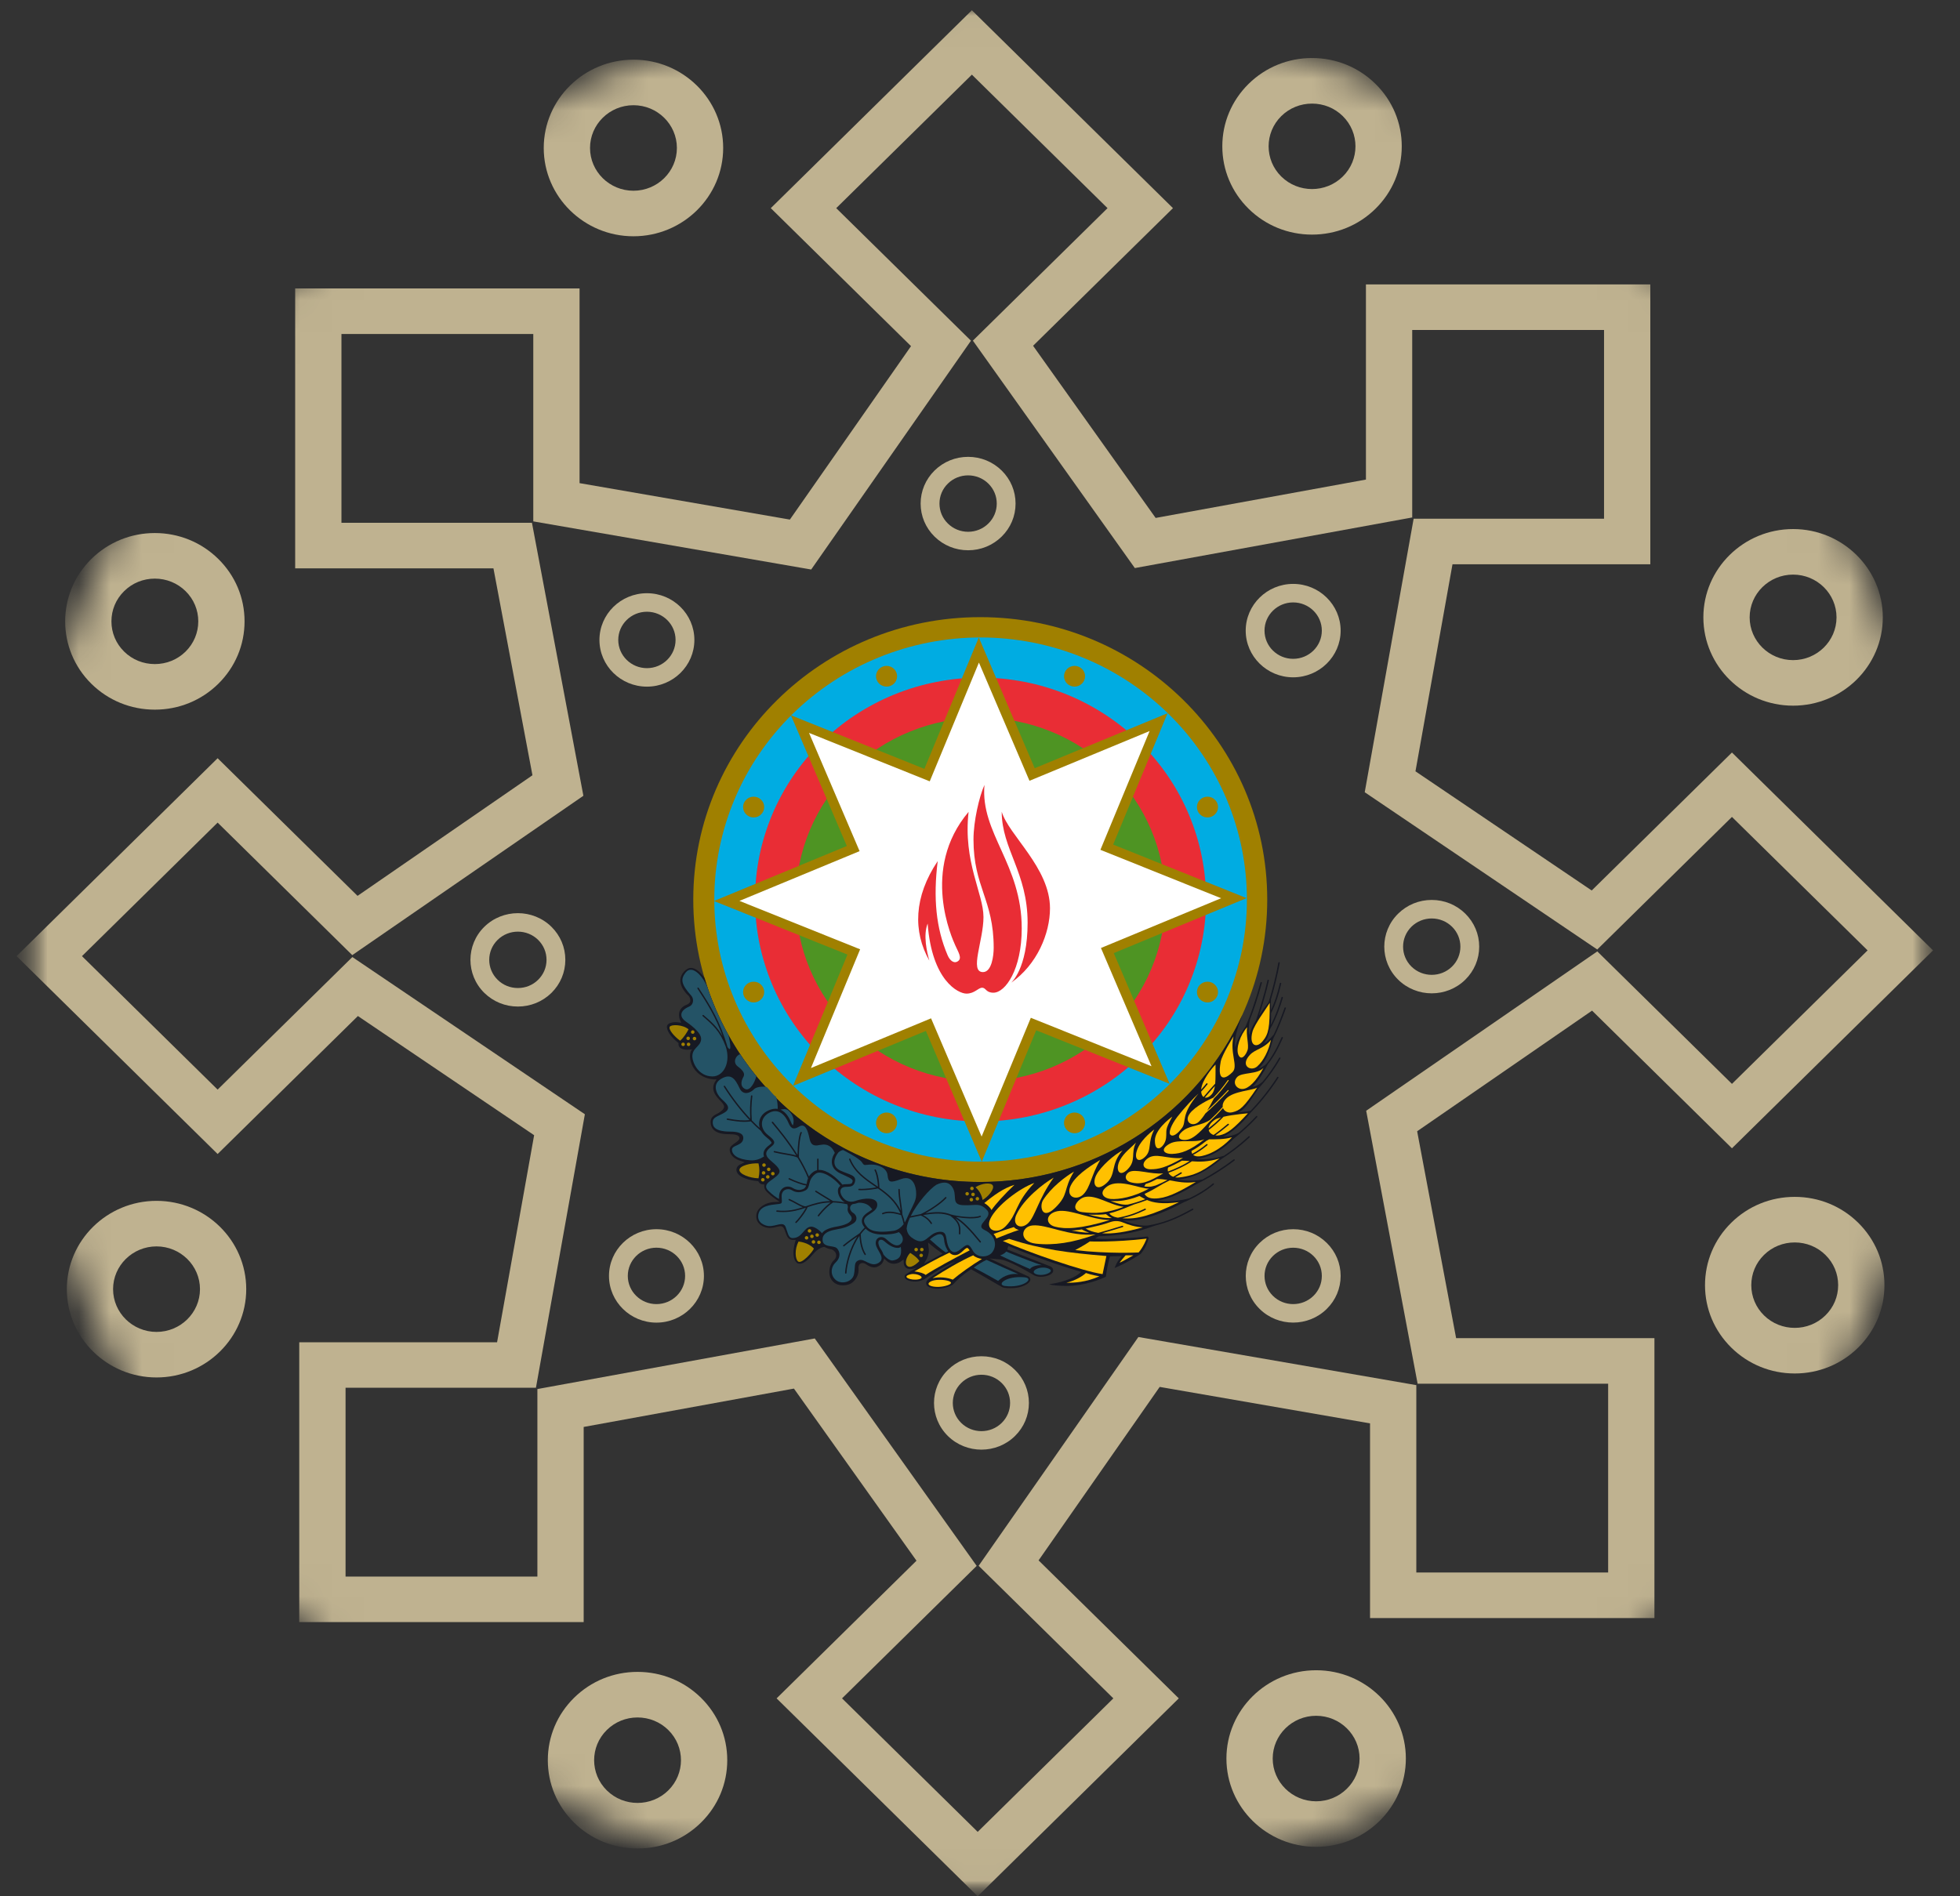 <svg width="62" height="60" viewBox="0 0 62 60" fill="none" xmlns="http://www.w3.org/2000/svg">
<rect x="0" y="0" width="62" height="60" fill="#333333" stroke="none"/>
<mask id="mask0_5409_2272" style="mask-type:luminance" maskUnits="userSpaceOnUse" x="0" y="0" width="62" height="60">
<path d="M61.476 30C61.476 13.431 47.831 0 31 0C14.168 0 0.524 13.431 0.524 30C0.524 46.569 14.168 60 31 60C47.831 60 61.476 46.569 61.476 30Z" fill="white"/>
</mask>
<g mask="url(#mask0_5409_2272)">
<mask id="mask1_5409_2272" style="mask-type:luminance" maskUnits="userSpaceOnUse" x="0" y="0" width="62" height="60">
<path d="M61.476 0H0.524V60H61.476V0Z" fill="white"/>
</mask>
<g mask="url(#mask1_5409_2272)">
<mask id="mask2_5409_2272" style="mask-type:luminance" maskUnits="userSpaceOnUse" x="0" y="0" width="62" height="60">
<path d="M61.476 0H0.524V60H61.476V0Z" fill="white"/>
</mask>
<g mask="url(#mask2_5409_2272)">
<path d="M16.382 29.478C16.15 29.478 15.918 29.565 15.741 29.739C15.387 30.087 15.387 30.653 15.741 31.001C15.912 31.17 16.14 31.262 16.382 31.262C16.624 31.262 16.852 31.17 17.023 31.001C17.194 30.833 17.288 30.609 17.288 30.37C17.288 30.132 17.194 29.908 17.023 29.739C16.846 29.565 16.614 29.478 16.382 29.478ZM16.382 31.848C15.981 31.848 15.604 31.694 15.32 31.416C14.735 30.839 14.735 29.901 15.32 29.325C15.906 28.75 16.858 28.749 17.444 29.325C17.727 29.605 17.883 29.975 17.883 30.37C17.883 30.765 17.727 31.136 17.444 31.416C17.16 31.694 16.783 31.848 16.382 31.848Z" fill="#BFB290"/>
<path d="M20.038 3.329C20.796 3.329 21.412 3.936 21.412 4.682C21.412 5.428 20.796 6.035 20.038 6.035C19.28 6.035 18.664 5.428 18.664 4.682C18.664 3.936 19.28 3.329 20.038 3.329ZM20.038 7.476C21.603 7.476 22.876 6.222 22.876 4.682C22.876 3.141 21.603 1.888 20.038 1.888C18.474 1.888 17.2 3.141 17.2 4.682C17.2 6.222 18.474 7.476 20.038 7.476Z" fill="#BFB290"/>
<path d="M40.531 3.673C40.791 3.418 41.136 3.278 41.503 3.278C41.871 3.278 42.216 3.418 42.475 3.673C43.011 4.201 43.011 5.059 42.475 5.586C41.939 6.114 41.067 6.114 40.531 5.586C39.996 5.059 39.996 4.201 40.531 3.673ZM41.503 7.423C42.261 7.423 42.974 7.133 43.51 6.605C44.046 6.078 44.341 5.376 44.341 4.629C44.341 3.883 44.046 3.182 43.51 2.654C42.974 2.127 42.262 1.836 41.503 1.836C40.745 1.836 40.032 2.127 39.496 2.654C38.961 3.182 38.665 3.883 38.665 4.629C38.665 5.376 38.961 6.078 39.496 6.605C40.032 7.133 40.746 7.423 41.503 7.423Z" fill="#BFB290"/>
<path d="M56.772 39.312C57.139 39.312 57.484 39.452 57.743 39.707C58.003 39.962 58.146 40.302 58.146 40.664C58.146 41.026 58.003 41.365 57.743 41.62C57.209 42.147 56.336 42.147 55.8 41.62C55.541 41.365 55.398 41.026 55.398 40.664C55.398 40.302 55.541 39.962 55.8 39.707C56.059 39.452 56.405 39.312 56.772 39.312ZM58.779 38.688C58.243 38.16 57.53 37.87 56.772 37.87C56.014 37.87 55.301 38.16 54.765 38.688C54.229 39.216 53.934 39.917 53.934 40.664C53.934 41.41 54.229 42.111 54.765 42.639C55.301 43.167 56.014 43.458 56.772 43.458C57.53 43.458 58.243 43.167 58.779 42.639C59.315 42.111 59.61 41.41 59.61 40.664C59.61 39.917 59.315 39.216 58.779 38.688Z" fill="#BFB290"/>
<path d="M41.633 56.995C40.875 56.995 40.259 56.388 40.259 55.642C40.259 54.896 40.875 54.289 41.633 54.289C42.391 54.289 43.007 54.896 43.007 55.642C43.007 56.388 42.391 56.995 41.633 56.995ZM41.633 52.848C40.068 52.848 38.795 54.102 38.795 55.642C38.795 57.182 40.068 58.436 41.633 58.436C43.198 58.436 44.471 57.182 44.471 55.642C44.471 54.102 43.198 52.848 41.633 52.848Z" fill="#BFB290"/>
<path d="M20.167 54.342C20.534 54.342 20.88 54.483 21.139 54.738C21.675 55.265 21.675 56.123 21.139 56.651C20.603 57.178 19.732 57.178 19.196 56.651C18.66 56.123 18.66 55.265 19.196 54.738C19.455 54.483 19.8 54.342 20.167 54.342ZM20.167 52.9C19.409 52.9 18.696 53.191 18.16 53.719C17.624 54.247 17.329 54.948 17.329 55.694C17.329 56.441 17.624 57.142 18.16 57.669C18.696 58.198 19.409 58.488 20.167 58.488C20.925 58.488 21.638 58.198 22.174 57.669C22.71 57.142 23.005 56.441 23.005 55.694C23.005 54.948 22.71 54.247 22.174 53.719C21.638 53.191 20.925 52.9 20.167 52.9Z" fill="#BFB290"/>
<path d="M4.951 39.437C5.709 39.437 6.326 40.044 6.326 40.79C6.326 41.536 5.709 42.143 4.951 42.143C4.194 42.143 3.577 41.536 3.577 40.79C3.577 40.044 4.194 39.437 4.951 39.437ZM4.951 37.996C3.387 37.996 2.114 39.249 2.114 40.79C2.114 42.33 3.387 43.584 4.951 43.584C6.516 43.584 7.789 42.33 7.789 40.79C7.789 39.249 6.516 37.996 4.951 37.996Z" fill="#BFB290"/>
<path d="M4.898 21.012C4.53 21.012 4.186 20.872 3.927 20.617C3.667 20.362 3.525 20.022 3.525 19.66C3.525 19.298 3.667 18.959 3.927 18.704C4.186 18.448 4.53 18.308 4.898 18.308C5.265 18.308 5.611 18.449 5.87 18.704C6.129 18.959 6.272 19.299 6.272 19.66C6.272 20.021 6.129 20.361 5.87 20.617C5.611 20.872 5.265 21.012 4.898 21.012ZM4.898 22.454C5.656 22.454 6.369 22.164 6.905 21.636C7.441 21.108 7.736 20.407 7.736 19.66C7.736 18.913 7.441 18.212 6.905 17.685C6.369 17.157 5.656 16.866 4.898 16.866C4.14 16.866 3.427 17.157 2.891 17.685C1.785 18.774 1.785 20.546 2.891 21.636C3.427 22.164 4.14 22.454 4.898 22.454Z" fill="#BFB290"/>
<path d="M30.624 15.041C30.382 15.041 30.154 15.134 29.983 15.302C29.811 15.471 29.718 15.695 29.718 15.933C29.718 16.172 29.811 16.396 29.983 16.564C30.154 16.733 30.382 16.826 30.624 16.826C30.866 16.826 31.094 16.733 31.265 16.564C31.436 16.396 31.53 16.172 31.53 15.933C31.53 15.695 31.436 15.471 31.265 15.302C31.094 15.134 30.866 15.041 30.624 15.041ZM30.624 17.411C30.223 17.411 29.846 17.257 29.562 16.978C29.279 16.699 29.122 16.329 29.122 15.933C29.122 15.539 29.279 15.167 29.562 14.888C29.846 14.609 30.223 14.455 30.624 14.455C31.025 14.455 31.402 14.609 31.686 14.888C31.969 15.167 32.125 15.539 32.125 15.933C32.125 16.329 31.969 16.699 31.686 16.978C31.402 17.257 31.025 17.411 30.624 17.411Z" fill="#BFB290"/>
<path d="M40.906 20.846C40.406 20.846 40 20.446 40 19.954C40 19.461 40.406 19.061 40.906 19.061C41.407 19.061 41.813 19.461 41.813 19.954C41.813 20.446 41.407 20.846 40.906 20.846ZM40.906 18.475C40.079 18.475 39.405 19.139 39.405 19.954C39.405 20.768 40.079 21.431 40.906 21.431C41.734 21.431 42.408 20.768 42.408 19.954C42.408 19.139 41.734 18.475 40.906 18.475Z" fill="#BFB290"/>
<path d="M44.648 30.584C45.002 30.932 45.577 30.932 45.931 30.584C46.102 30.416 46.196 30.192 46.196 29.953C46.196 29.715 46.102 29.491 45.931 29.322C45.759 29.154 45.531 29.061 45.289 29.061C45.047 29.061 44.819 29.154 44.648 29.322C44.295 29.67 44.295 30.236 44.648 30.584ZM45.289 31.43C44.905 31.43 44.52 31.286 44.228 30.998C43.642 30.422 43.642 29.484 44.228 28.908C44.511 28.629 44.888 28.475 45.289 28.475C45.691 28.475 46.067 28.629 46.351 28.908C46.634 29.188 46.791 29.558 46.791 29.953C46.791 30.348 46.634 30.719 46.351 30.998C46.059 31.286 45.674 31.43 45.289 31.43Z" fill="#BFB290"/>
<path d="M40.266 41.002C40.619 41.35 41.195 41.35 41.548 41.002C41.719 40.834 41.813 40.61 41.813 40.371C41.813 40.133 41.719 39.909 41.548 39.74C41.377 39.572 41.149 39.479 40.907 39.479C40.665 39.479 40.437 39.572 40.266 39.74C39.912 40.088 39.912 40.654 40.266 41.002ZM40.907 41.848C40.523 41.848 40.138 41.704 39.846 41.416C39.26 40.84 39.26 39.902 39.846 39.326C40.129 39.047 40.506 38.893 40.907 38.893C41.309 38.893 41.685 39.047 41.968 39.326C42.252 39.605 42.408 39.976 42.408 40.371C42.408 40.766 42.252 41.137 41.968 41.416C41.676 41.704 41.291 41.848 40.907 41.848Z" fill="#BFB290"/>
<path d="M31.046 43.498C30.804 43.498 30.576 43.591 30.405 43.76C30.051 44.108 30.051 44.674 30.405 45.022C30.759 45.37 31.333 45.37 31.687 45.022C31.858 44.853 31.952 44.629 31.952 44.391C31.952 44.152 31.858 43.928 31.687 43.76C31.516 43.591 31.288 43.498 31.046 43.498ZM31.046 45.868C30.661 45.868 30.277 45.724 29.984 45.436C29.399 44.859 29.399 43.922 29.984 43.346C30.268 43.066 30.645 42.913 31.046 42.913C31.447 42.913 31.824 43.066 32.107 43.346C32.391 43.625 32.547 43.996 32.547 44.391C32.547 44.785 32.391 45.157 32.107 45.436C31.815 45.724 31.43 45.868 31.046 45.868Z" fill="#BFB290"/>
<path d="M20.765 39.478C20.265 39.478 19.859 39.879 19.859 40.371C19.859 40.863 20.265 41.263 20.765 41.263C21.265 41.263 21.672 40.863 21.672 40.371C21.672 39.879 21.265 39.478 20.765 39.478ZM20.765 41.849C19.938 41.849 19.264 41.185 19.264 40.371C19.264 39.556 19.938 38.893 20.765 38.893C21.593 38.893 22.267 39.556 22.267 40.371C22.267 41.185 21.593 41.849 20.765 41.849Z" fill="#BFB290"/>
<path d="M20.464 19.356C19.964 19.356 19.557 19.756 19.557 20.248C19.557 20.74 19.964 21.141 20.464 21.141C20.964 21.141 21.37 20.74 21.37 20.248C21.37 19.756 20.964 19.356 20.464 19.356ZM20.464 21.726C19.636 21.726 18.962 21.063 18.962 20.248C18.962 19.433 19.636 18.77 20.464 18.77C21.292 18.77 21.965 19.433 21.965 20.248C21.965 21.063 21.292 21.726 20.464 21.726Z" fill="#BFB290"/>
<path d="M56.72 20.887C55.962 20.887 55.346 20.28 55.346 19.534C55.346 18.788 55.962 18.181 56.72 18.181C57.478 18.181 58.094 18.788 58.094 19.534C58.094 20.28 57.478 20.887 56.72 20.887ZM56.72 16.74C55.155 16.74 53.882 17.994 53.882 19.534C53.882 21.075 55.155 22.328 56.72 22.328C58.285 22.328 59.558 21.075 59.558 19.534C59.558 17.994 58.285 16.74 56.72 16.74Z" fill="#BFB290"/>
<path d="M50.87 49.756H44.802V43.827L36.01 42.304L30.957 49.543L35.218 53.738L30.927 57.962L26.636 53.738L30.895 49.546L25.773 42.35L16.999 43.951V49.884H10.931V43.91H16.953L18.501 35.256L11.146 30.282L6.884 34.476L2.593 30.253L6.884 26.028L11.143 30.221L18.454 25.179L16.827 16.541H10.801V10.568H16.869V16.497L25.66 18.02L30.714 10.78L26.452 6.586L30.743 2.362L35.034 6.586L30.775 10.778L35.898 17.974L44.672 16.373V10.44H50.74V16.413H44.717L43.17 25.067L50.525 30.043L54.786 25.848L59.077 30.071L54.786 34.295L50.527 30.103L43.216 35.145L44.843 43.782H50.87V49.756ZM54.786 36.333L61.147 30.071L54.786 23.81L50.35 28.176L44.775 24.405L45.946 17.855H52.204V8.999H43.208V15.174L36.556 16.388L32.679 10.941L37.104 6.586L30.743 0.324L24.382 6.586L28.818 10.952L24.986 16.44L18.333 15.287V9.127H9.337V17.983H15.609L16.843 24.53L11.31 28.346L6.884 23.991L0.524 30.253L6.884 36.514L11.321 32.148L16.896 35.919L15.724 42.47H9.466V51.325H18.463V45.15L25.114 43.936L28.991 49.382L24.566 53.738L30.927 60L37.288 53.738L32.853 49.372L36.684 43.883L43.338 45.037V51.197H52.334V42.341H46.061L44.828 35.794L50.361 31.977L54.786 36.333Z" fill="#BFB290"/>
<path d="M31.008 19.527C25.995 19.527 21.93 23.527 21.93 28.463C21.93 33.398 25.995 37.399 31.008 37.399C36.022 37.399 40.086 33.398 40.086 28.463C40.086 23.527 36.022 19.527 31.008 19.527Z" fill="#A08000"/>
<path d="M40.676 31.904C40.681 31.893 40.675 31.88 40.663 31.877C40.651 31.872 40.638 31.878 40.633 31.89C40.529 32.179 40.414 32.482 40.292 32.734C40.219 32.821 40.081 32.977 39.977 33.013C40.083 32.892 40.141 32.734 40.172 32.568C40.377 32.219 40.513 31.805 40.581 31.568C40.584 31.556 40.577 31.544 40.565 31.541C40.553 31.538 40.541 31.544 40.538 31.556C40.477 31.767 40.362 32.122 40.192 32.442C40.207 32.311 40.209 32.179 40.207 32.058C40.341 31.796 40.447 31.489 40.528 31.123C40.53 31.111 40.523 31.099 40.511 31.097C40.499 31.095 40.487 31.102 40.484 31.114C40.411 31.44 40.319 31.72 40.205 31.961C40.203 31.875 40.2 31.797 40.201 31.733C40.201 31.694 40.202 31.657 40.203 31.621C40.307 31.279 40.414 30.847 40.482 30.469C40.484 30.457 40.476 30.445 40.464 30.444C40.452 30.442 40.44 30.449 40.438 30.462C40.363 30.878 40.241 31.36 40.127 31.715C40.087 31.773 40.05 31.818 40.022 31.853C40.004 31.874 39.989 31.892 39.978 31.908C39.936 31.97 39.883 32.046 39.827 32.13C39.946 31.762 40.068 31.349 40.138 31.025C40.14 31.013 40.133 31.002 40.12 30.999C40.108 30.997 40.096 31.004 40.094 31.016C40.014 31.388 39.864 31.879 39.73 32.284C39.638 32.435 39.552 32.599 39.514 32.748C39.514 32.748 39.471 32.561 39.538 32.267C39.656 31.966 39.787 31.576 39.917 31.1C39.92 31.088 39.913 31.076 39.902 31.073C39.89 31.069 39.877 31.076 39.874 31.088C39.71 31.687 39.542 32.153 39.404 32.472C39.401 32.476 39.399 32.48 39.397 32.483C39.337 32.572 39.14 32.845 39.075 33.138C39.007 32.853 39.23 32.306 39.299 32.11C37.918 35.147 34.866 37.286 31.294 37.394C31.2 37.397 31.105 37.399 31.009 37.399C26.87 37.399 23.378 34.672 22.286 30.943C22.172 30.778 22.013 30.625 21.853 30.625C21.797 30.625 21.721 30.651 21.638 30.741C21.33 31.077 21.723 31.456 21.77 31.496C21.826 31.545 21.844 31.628 21.835 31.678C21.826 31.729 21.783 31.769 21.707 31.797C21.5 31.874 21.482 32.057 21.482 32.057C21.473 32.134 21.483 32.209 21.508 32.266L21.549 32.362L21.445 32.348C21.417 32.343 21.39 32.342 21.363 32.342C21.247 32.342 21.16 32.378 21.129 32.412C21.104 32.438 21.092 32.469 21.096 32.508C21.128 32.76 21.466 33.004 21.466 33.004C21.452 33.066 21.472 33.159 21.6 33.196C21.645 33.209 21.694 33.216 21.742 33.216C21.763 33.216 21.783 33.214 21.801 33.212C21.801 33.212 21.858 33.208 21.895 33.202C21.726 33.356 21.838 34.078 22.564 34.152C22.564 34.152 22.606 34.156 22.668 34.152C22.329 34.602 22.908 34.835 22.905 35.017C22.904 35.092 22.811 35.169 22.729 35.215C22.616 35.279 22.479 35.328 22.479 35.496C22.479 35.694 22.595 35.887 23.057 35.887C23.216 35.887 23.391 35.902 23.391 36.015C23.391 36.064 23.327 36.114 23.262 36.159C23.179 36.216 23.082 36.276 23.082 36.376C23.082 36.4 23.078 36.618 23.419 36.728L23.559 36.774L23.427 36.837C23.341 36.876 23.297 36.938 23.295 37.013C23.292 37.114 23.377 37.209 23.564 37.282C23.689 37.332 23.837 37.361 23.988 37.373L23.997 37.395L24.014 37.416C24.039 37.45 24.078 37.471 24.12 37.474L24.177 37.478L24.175 37.535C24.172 37.596 24.204 37.66 24.268 37.722C24.356 37.808 24.436 37.874 24.514 37.927L24.661 38.026L24.483 38.034C24.207 38.047 23.969 38.21 23.93 38.413C23.91 38.519 23.931 38.615 23.991 38.691C24.082 38.808 24.242 38.847 24.314 38.852C24.326 38.853 24.336 38.853 24.348 38.853C24.431 38.853 24.51 38.834 24.58 38.816C24.727 38.781 24.776 38.781 24.84 38.971C24.891 39.123 24.935 39.233 25.082 39.233L25.171 39.231C25.171 39.231 24.986 39.763 25.209 39.96C25.231 39.979 25.279 39.986 25.308 39.986C25.431 39.986 25.595 39.832 25.723 39.679C25.897 39.473 26.047 39.456 26.064 39.455L26.083 39.454L26.099 39.463C26.15 39.493 26.212 39.516 26.288 39.529C26.359 39.543 26.423 39.602 26.444 39.671C26.456 39.712 26.464 39.795 26.377 39.876C26.292 39.956 26.238 40.089 26.234 40.232C26.23 40.358 26.271 40.472 26.349 40.55C26.425 40.628 26.532 40.669 26.657 40.669C26.852 40.669 26.947 40.605 27.029 40.515C27.142 40.392 27.167 40.23 27.158 40.152C27.15 40.086 27.162 40.036 27.193 40.002C27.216 39.977 27.248 39.963 27.286 39.963C27.32 39.963 27.359 39.976 27.388 39.997C27.488 40.069 27.571 40.102 27.648 40.102C27.711 40.102 27.774 40.079 27.839 40.033C27.889 39.997 27.921 39.957 27.938 39.91L27.969 39.822L28.037 39.888C28.104 39.953 28.177 39.985 28.265 39.986C28.326 39.986 28.416 39.974 28.493 39.917L28.582 39.852L28.588 39.961V39.974C28.594 40.04 28.624 40.094 28.674 40.125C28.797 40.2 29.013 40.104 29.013 40.104C29.013 40.104 28.686 40.291 28.645 40.327C28.62 40.348 28.612 40.373 28.616 40.404C28.628 40.51 28.82 40.549 28.947 40.549C28.992 40.549 29.035 40.544 29.076 40.535C29.12 40.526 29.227 40.489 29.25 40.469C29.25 40.469 29.808 40.066 30.221 39.922C29.898 40.118 29.511 40.351 29.362 40.478C29.3 40.531 29.29 40.591 29.3 40.63C29.328 40.756 29.586 40.778 29.66 40.778C29.791 40.778 30.064 40.715 30.155 40.632L30.157 40.629C30.163 40.623 30.169 40.617 30.173 40.611L30.178 40.606C30.275 40.505 30.413 40.359 30.689 40.181L30.719 40.161L30.751 40.179C30.941 40.284 31.334 40.514 31.545 40.637C31.569 40.651 31.591 40.664 31.61 40.675L31.611 40.672L31.68 40.715C31.706 40.732 31.741 40.743 31.783 40.749C31.842 40.756 31.902 40.76 31.962 40.76C32.325 40.76 32.586 40.618 32.592 40.49C32.594 40.463 32.586 40.413 32.517 40.381L32.511 40.379C32.341 40.304 31.729 40.021 31.304 39.819L31.656 39.853L31.684 39.861C31.901 39.887 32.418 40.178 32.709 40.35L32.719 40.356C32.773 40.383 32.843 40.399 32.921 40.399C33.061 40.399 33.292 40.342 33.314 40.224C33.319 40.199 33.321 40.114 33.226 40.069L31.864 39.535L31.895 39.427L31.894 39.423C32.487 39.677 33.488 40.039 34.203 40.243L34.135 40.299C34.043 40.373 33.77 40.55 33.182 40.637C33.279 40.666 33.503 40.688 33.737 40.688C34.339 40.688 34.858 40.457 34.983 40.397C35.003 40.196 35.056 39.958 35.1 39.795L35.112 39.753L35.482 39.743L35.406 39.84C35.337 39.93 35.288 40.04 35.258 40.121C35.723 39.926 36.082 39.675 36.082 39.675C36.24 39.493 36.305 39.293 36.337 39.171C36.335 39.162 36.319 39.143 36.305 39.124C35.935 39.168 34.961 39.231 34.641 39.185C34.657 39.173 34.725 39.137 34.76 39.116C35.071 39.109 35.732 39.074 36.421 38.819C36.505 38.787 36.592 38.764 36.678 38.74C36.986 38.657 37.308 38.525 37.739 38.281C37.75 38.275 37.754 38.262 37.748 38.251C37.741 38.241 37.727 38.237 37.717 38.243C37.12 38.58 36.746 38.7 36.315 38.775C35.96 38.812 35.511 38.61 35.511 38.61C36.039 38.678 36.829 38.38 37.431 38.048C37.745 37.916 38.093 37.733 38.395 37.481C38.405 37.473 38.406 37.459 38.398 37.45C38.39 37.441 38.376 37.44 38.366 37.447C38.133 37.643 37.87 37.795 37.618 37.916C37.024 38.073 36.598 37.985 36.598 37.985C36.965 37.955 37.441 37.714 37.821 37.482C38.184 37.301 38.622 37.046 39.051 36.72C39.061 36.713 39.062 36.699 39.055 36.689C39.047 36.68 39.033 36.678 39.023 36.685C38.687 36.941 38.345 37.152 38.038 37.319C37.626 37.406 37.239 37.319 37.239 37.319C37.784 37.287 38.226 37.013 38.633 36.676C38.887 36.516 39.192 36.297 39.529 35.986C39.539 35.978 39.539 35.964 39.53 35.955C39.522 35.946 39.508 35.946 39.499 35.954C39.21 36.22 38.946 36.418 38.716 36.57C38.204 36.727 37.841 36.667 37.841 36.667C38.354 36.618 38.74 36.313 39.026 36.03C39.252 35.852 39.511 35.624 39.769 35.346C39.777 35.337 39.777 35.323 39.768 35.315C39.759 35.306 39.745 35.307 39.736 35.317C39.55 35.517 39.363 35.69 39.189 35.839C38.955 35.98 38.676 35.962 38.676 35.962C38.921 35.886 39.294 35.546 39.541 35.23C39.817 34.946 40.148 34.559 40.44 34.104C40.447 34.093 40.443 34.08 40.433 34.073C40.423 34.067 40.409 34.07 40.402 34.08C40.132 34.501 39.828 34.865 39.566 35.14C39.434 35.182 39.176 35.194 39.176 35.194C39.41 35.095 39.545 34.811 39.821 34.43C40.026 34.206 40.285 33.876 40.504 33.49C40.51 33.479 40.506 33.466 40.496 33.46C40.485 33.454 40.471 33.458 40.465 33.469C40.299 33.762 40.109 34.022 39.939 34.227C39.768 34.379 39.625 34.384 39.625 34.384C39.794 34.224 39.982 33.916 40.109 33.668C40.27 33.465 40.42 33.209 40.58 32.842C40.584 32.831 40.579 32.817 40.568 32.813C40.557 32.808 40.543 32.813 40.539 32.825C40.375 33.201 40.221 33.459 40.056 33.664C39.95 33.768 39.806 33.814 39.806 33.814C40.087 33.55 40.182 33.186 40.276 32.864C40.42 32.589 40.555 32.238 40.676 31.904ZM29.229 39.986L29.319 39.826C29.375 39.705 29.396 39.593 29.371 39.464L29.358 39.315L29.449 39.391C29.55 39.475 29.649 39.55 29.749 39.62L29.817 39.667L29.229 39.986Z" fill="#171923"/>
<path d="M31.019 20.17C31.295 20.17 31.57 20.183 31.844 20.21C32.119 20.237 32.392 20.277 32.662 20.329C32.933 20.383 33.2 20.448 33.464 20.527C33.728 20.607 33.988 20.697 34.242 20.802C34.498 20.905 34.747 21.021 34.99 21.149C35.233 21.277 35.469 21.417 35.699 21.568C35.928 21.719 36.15 21.88 36.363 22.053C36.576 22.225 36.781 22.407 36.975 22.599C37.17 22.791 37.356 22.992 37.531 23.202C37.706 23.412 37.87 23.63 38.023 23.856C38.177 24.081 38.318 24.314 38.448 24.554C38.578 24.793 38.696 25.038 38.802 25.289C38.907 25.541 39 25.796 39.08 26.056C39.16 26.316 39.227 26.579 39.282 26.845C39.334 27.112 39.376 27.38 39.402 27.65C39.43 27.921 39.443 28.191 39.443 28.463C39.443 28.735 39.43 29.005 39.402 29.276C39.376 29.546 39.334 29.814 39.282 30.081C39.227 30.347 39.16 30.61 39.08 30.87C39 31.13 38.907 31.385 38.802 31.637C38.696 31.887 38.578 32.132 38.448 32.372C38.318 32.611 38.177 32.844 38.023 33.07C37.87 33.296 37.706 33.514 37.531 33.724C37.356 33.934 37.17 34.135 36.975 34.327C36.781 34.519 36.576 34.701 36.363 34.873C36.15 35.046 35.928 35.207 35.699 35.358C35.469 35.509 35.233 35.648 34.99 35.776C34.747 35.905 34.498 36.02 34.242 36.124C33.988 36.228 33.728 36.319 33.464 36.398C33.2 36.477 32.933 36.543 32.662 36.596C32.392 36.649 32.119 36.689 31.844 36.716C31.57 36.742 31.295 36.756 31.019 36.756C30.743 36.756 30.468 36.742 30.193 36.716C29.918 36.689 29.646 36.649 29.375 36.596C29.105 36.543 28.837 36.477 28.573 36.398C28.309 36.319 28.05 36.228 27.795 36.124C27.54 36.02 27.291 35.905 27.048 35.776C26.804 35.648 26.568 35.509 26.338 35.358C26.109 35.207 25.888 35.046 25.675 34.873C25.462 34.701 25.257 34.519 25.062 34.327C24.867 34.135 24.682 33.934 24.507 33.724C24.332 33.514 24.168 33.296 24.014 33.07C23.861 32.844 23.719 32.611 23.589 32.372C23.459 32.132 23.341 31.887 23.236 31.637C23.13 31.385 23.037 31.13 22.957 30.87C22.877 30.61 22.81 30.347 22.756 30.081C22.703 29.814 22.663 29.546 22.635 29.276C22.608 29.005 22.595 28.735 22.595 28.463C22.595 28.191 22.608 27.921 22.635 27.65C22.663 27.38 22.703 27.112 22.756 26.845C22.81 26.579 22.877 26.316 22.957 26.056C23.037 25.796 23.13 25.541 23.236 25.289C23.341 25.038 23.459 24.793 23.589 24.554C23.719 24.314 23.861 24.081 24.014 23.856C24.168 23.63 24.332 23.412 24.507 23.202C24.682 22.992 24.867 22.791 25.062 22.599C25.257 22.407 25.462 22.225 25.675 22.053C25.888 21.88 26.109 21.719 26.338 21.568C26.568 21.417 26.804 21.277 27.048 21.149C27.291 21.021 27.54 20.905 27.795 20.802C28.05 20.697 28.309 20.607 28.573 20.527C28.837 20.448 29.105 20.383 29.375 20.329C29.646 20.277 29.918 20.237 30.193 20.21C30.468 20.183 30.743 20.17 31.019 20.17Z" fill="#00ACE2"/>
<path d="M31.017 21.441C31.25 21.441 31.484 21.452 31.716 21.474C31.949 21.497 32.18 21.531 32.409 21.576C32.638 21.62 32.864 21.676 33.088 21.743C33.311 21.81 33.531 21.887 33.747 21.975C33.963 22.063 34.174 22.161 34.38 22.27C34.586 22.379 34.786 22.496 34.981 22.624C35.175 22.752 35.362 22.888 35.543 23.035C35.724 23.18 35.896 23.335 36.061 23.497C36.227 23.66 36.384 23.83 36.531 24.008C36.68 24.186 36.819 24.37 36.949 24.562C37.079 24.753 37.199 24.949 37.309 25.153C37.419 25.355 37.519 25.563 37.608 25.776C37.697 25.988 37.776 26.204 37.844 26.424C37.912 26.645 37.968 26.867 38.014 27.093C38.059 27.319 38.094 27.546 38.117 27.775C38.14 28.004 38.151 28.233 38.151 28.463C38.151 28.693 38.14 28.922 38.117 29.151C38.094 29.38 38.059 29.608 38.014 29.833C37.968 30.058 37.912 30.281 37.844 30.502C37.776 30.721 37.697 30.938 37.608 31.15C37.519 31.363 37.419 31.571 37.309 31.773C37.199 31.976 37.079 32.173 36.949 32.365C36.819 32.556 36.68 32.74 36.531 32.918C36.384 33.096 36.227 33.266 36.061 33.428C35.896 33.591 35.724 33.745 35.543 33.892C35.362 34.037 35.175 34.174 34.981 34.302C34.786 34.429 34.586 34.548 34.38 34.656C34.174 34.764 33.963 34.863 33.747 34.95C33.531 35.039 33.311 35.116 33.088 35.183C32.864 35.249 32.638 35.306 32.409 35.35C32.18 35.395 31.949 35.429 31.716 35.451C31.484 35.474 31.25 35.485 31.017 35.485C30.784 35.485 30.55 35.474 30.318 35.451C30.086 35.429 29.855 35.395 29.625 35.35C29.396 35.306 29.17 35.249 28.946 35.183C28.723 35.116 28.503 35.039 28.287 34.95C28.071 34.863 27.86 34.764 27.654 34.656C27.448 34.548 27.248 34.429 27.054 34.302C26.859 34.174 26.672 34.037 26.492 33.892C26.311 33.745 26.138 33.591 25.973 33.428C25.808 33.266 25.651 33.096 25.503 32.918C25.355 32.74 25.215 32.556 25.086 32.365C24.956 32.173 24.835 31.976 24.726 31.773C24.615 31.571 24.515 31.363 24.426 31.15C24.337 30.938 24.259 30.721 24.191 30.502C24.122 30.281 24.066 30.058 24.02 29.833C23.975 29.608 23.94 29.38 23.918 29.151C23.895 28.922 23.883 28.693 23.883 28.463C23.883 28.233 23.895 28.004 23.918 27.775C23.94 27.546 23.975 27.319 24.02 27.093C24.066 26.867 24.122 26.645 24.191 26.424C24.259 26.204 24.337 25.988 24.426 25.776C24.515 25.563 24.615 25.355 24.726 25.153C24.835 24.949 24.956 24.753 25.086 24.562C25.215 24.37 25.355 24.186 25.503 24.008C25.651 23.83 25.808 23.66 25.973 23.497C26.138 23.335 26.311 23.18 26.492 23.035C26.672 22.888 26.859 22.752 27.054 22.624C27.248 22.496 27.448 22.379 27.654 22.27C27.86 22.161 28.071 22.063 28.287 21.975C28.503 21.887 28.723 21.81 28.946 21.743C29.17 21.676 29.396 21.62 29.625 21.576C29.855 21.531 30.086 21.497 30.318 21.474C30.55 21.452 30.784 21.441 31.017 21.441Z" fill="#E92D35"/>
<path d="M31.017 22.711C31.401 22.711 31.781 22.748 32.157 22.821C32.534 22.895 32.899 23.004 33.254 23.149C33.608 23.293 33.945 23.471 34.264 23.68C34.583 23.89 34.878 24.129 35.15 24.396C35.421 24.663 35.663 24.953 35.876 25.267C36.09 25.581 36.269 25.913 36.416 26.262C36.563 26.611 36.674 26.971 36.749 27.341C36.824 27.711 36.861 28.086 36.861 28.463C36.861 28.841 36.824 29.215 36.749 29.585C36.674 29.956 36.563 30.315 36.416 30.665C36.269 31.013 36.09 31.345 35.876 31.658C35.663 31.973 35.421 32.264 35.15 32.531C34.878 32.798 34.583 33.036 34.264 33.246C33.945 33.456 33.608 33.633 33.254 33.778C32.899 33.922 32.534 34.031 32.157 34.105C31.781 34.179 31.401 34.215 31.017 34.215C30.634 34.215 30.254 34.179 29.878 34.105C29.501 34.031 29.136 33.922 28.782 33.778C28.427 33.633 28.09 33.456 27.771 33.246C27.452 33.036 27.157 32.798 26.885 32.531C26.614 32.264 26.372 31.973 26.159 31.658C25.945 31.345 25.766 31.013 25.619 30.665C25.472 30.315 25.361 29.956 25.287 29.585C25.211 29.215 25.174 28.841 25.174 28.463C25.174 28.086 25.211 27.711 25.287 27.341C25.361 26.971 25.472 26.611 25.619 26.262C25.766 25.913 25.945 25.581 26.159 25.267C26.372 24.953 26.614 24.663 26.885 24.396C27.157 24.129 27.452 23.89 27.771 23.68C28.09 23.471 28.427 23.293 28.782 23.149C29.136 23.004 29.501 22.895 29.878 22.821C30.254 22.748 30.634 22.711 31.017 22.711Z" fill="#4E9423"/>
<path d="M21.781 32.568C21.59 32.41 21.233 32.413 21.188 32.485C21.134 32.569 21.331 32.798 21.515 32.929C21.64 32.821 21.736 32.654 21.781 32.568Z" fill="#A08000"/>
<path d="M23.39 37.017C23.386 37.15 23.714 37.275 23.994 37.283C24.03 37.106 24.03 36.973 23.994 36.811C23.752 36.794 23.393 36.884 23.39 37.017Z" fill="#A08000"/>
<path d="M25.259 39.284C25.128 39.538 25.154 39.842 25.247 39.915C25.358 40.004 25.703 39.617 25.746 39.506C25.565 39.305 25.259 39.284 25.259 39.284Z" fill="#A08000"/>
<path d="M28.793 39.643C28.672 39.759 28.599 39.992 28.713 40.065C28.851 40.153 29.082 39.9 29.082 39.9C29.009 39.771 28.793 39.643 28.793 39.643Z" fill="#A08000"/>
<path d="M30.862 37.562C30.848 37.569 31.032 37.682 31.083 37.968C31.246 37.874 31.476 37.62 31.401 37.503C31.344 37.413 31.061 37.433 30.862 37.562Z" fill="#A08000"/>
<path d="M30.593 37.717C30.562 37.717 30.538 37.741 30.538 37.772C30.538 37.802 30.562 37.827 30.593 37.827C30.624 37.827 30.649 37.802 30.649 37.772C30.649 37.741 30.624 37.717 30.593 37.717Z" fill="#A08000"/>
<path d="M30.801 37.604C30.801 37.573 30.776 37.549 30.744 37.549C30.714 37.549 30.689 37.573 30.689 37.604C30.689 37.635 30.714 37.659 30.744 37.659C30.776 37.659 30.801 37.635 30.801 37.604Z" fill="#A08000"/>
<path d="M30.78 37.737C30.749 37.737 30.723 37.762 30.723 37.793C30.723 37.823 30.749 37.848 30.78 37.848C30.811 37.848 30.836 37.823 30.836 37.793C30.836 37.762 30.811 37.737 30.78 37.737Z" fill="#A08000"/>
<path d="M30.917 37.874C30.886 37.874 30.861 37.899 30.861 37.929C30.861 37.96 30.886 37.985 30.917 37.985C30.948 37.985 30.973 37.96 30.973 37.929C30.973 37.899 30.948 37.874 30.917 37.874Z" fill="#A08000"/>
<path d="M30.726 37.903C30.695 37.903 30.67 37.928 30.67 37.958C30.67 37.989 30.695 38.014 30.726 38.014C30.758 38.014 30.783 37.989 30.783 37.958C30.783 37.928 30.758 37.903 30.726 37.903Z" fill="#A08000"/>
<path d="M29.036 39.538C29.036 39.507 29.011 39.483 28.98 39.483C28.949 39.483 28.924 39.507 28.924 39.538C28.924 39.569 28.949 39.593 28.98 39.593C29.011 39.593 29.036 39.569 29.036 39.538Z" fill="#A08000"/>
<path d="M29.16 39.483C29.129 39.483 29.104 39.507 29.104 39.538C29.104 39.568 29.129 39.593 29.16 39.593C29.191 39.593 29.216 39.568 29.216 39.538C29.216 39.507 29.191 39.483 29.16 39.483Z" fill="#A08000"/>
<path d="M29.139 39.667C29.108 39.667 29.083 39.691 29.083 39.722C29.083 39.752 29.108 39.777 29.139 39.777C29.17 39.777 29.195 39.752 29.195 39.722C29.195 39.691 29.17 39.667 29.139 39.667Z" fill="#A08000"/>
<path d="M25.458 39.167C25.458 39.197 25.483 39.221 25.514 39.221C25.544 39.221 25.57 39.197 25.57 39.167C25.57 39.136 25.544 39.111 25.514 39.111C25.483 39.111 25.458 39.136 25.458 39.167Z" fill="#A08000"/>
<path d="M25.627 39.119C25.627 39.15 25.652 39.175 25.683 39.175C25.713 39.175 25.739 39.15 25.739 39.119C25.739 39.089 25.713 39.064 25.683 39.064C25.652 39.064 25.627 39.089 25.627 39.119Z" fill="#A08000"/>
<path d="M25.733 39.24C25.701 39.24 25.676 39.265 25.676 39.296C25.676 39.326 25.701 39.351 25.733 39.351C25.764 39.351 25.789 39.326 25.789 39.296C25.789 39.265 25.764 39.24 25.733 39.24Z" fill="#A08000"/>
<path d="M25.905 39.253C25.874 39.253 25.849 39.277 25.849 39.308C25.849 39.338 25.874 39.363 25.905 39.363C25.936 39.363 25.961 39.338 25.961 39.308C25.961 39.277 25.936 39.253 25.905 39.253Z" fill="#A08000"/>
<path d="M25.906 39.077C25.906 39.046 25.881 39.022 25.85 39.022C25.819 39.022 25.794 39.046 25.794 39.077C25.794 39.108 25.819 39.132 25.85 39.132C25.881 39.132 25.906 39.108 25.906 39.077Z" fill="#A08000"/>
<path d="M25.607 38.891C25.576 38.891 25.551 38.915 25.551 38.946C25.551 38.976 25.576 39.001 25.607 39.001C25.639 39.001 25.664 38.976 25.664 38.946C25.664 38.915 25.639 38.891 25.607 38.891Z" fill="#A08000"/>
<path d="M24.13 37.274C24.099 37.274 24.074 37.299 24.074 37.33C24.074 37.36 24.099 37.384 24.13 37.384C24.162 37.384 24.186 37.36 24.186 37.33C24.186 37.299 24.162 37.274 24.13 37.274Z" fill="#A08000"/>
<path d="M24.287 37.182C24.256 37.182 24.23 37.206 24.23 37.237C24.23 37.268 24.256 37.292 24.287 37.292C24.318 37.292 24.343 37.268 24.343 37.237C24.343 37.206 24.318 37.182 24.287 37.182Z" fill="#A08000"/>
<path d="M24.447 37.08C24.416 37.08 24.39 37.105 24.39 37.135C24.39 37.165 24.416 37.19 24.447 37.19C24.478 37.19 24.503 37.165 24.503 37.135C24.503 37.105 24.478 37.08 24.447 37.08Z" fill="#A08000"/>
<path d="M24.154 37.056C24.122 37.056 24.098 37.081 24.098 37.112C24.098 37.142 24.122 37.166 24.154 37.166C24.185 37.166 24.21 37.142 24.21 37.112C24.21 37.081 24.185 37.056 24.154 37.056Z" fill="#A08000"/>
<path d="M24.316 36.944C24.285 36.944 24.26 36.968 24.26 36.999C24.26 37.029 24.285 37.054 24.316 37.054C24.347 37.054 24.372 37.029 24.372 36.999C24.372 36.968 24.347 36.944 24.316 36.944Z" fill="#A08000"/>
<path d="M24.168 36.809C24.137 36.809 24.111 36.834 24.111 36.864C24.111 36.894 24.137 36.919 24.168 36.919C24.199 36.919 24.224 36.894 24.224 36.864C24.224 36.834 24.199 36.809 24.168 36.809Z" fill="#A08000"/>
<path d="M21.609 32.989C21.578 32.989 21.553 33.013 21.553 33.043C21.553 33.074 21.578 33.099 21.609 33.099C21.641 33.099 21.665 33.074 21.665 33.043C21.665 33.013 21.641 32.989 21.609 32.989Z" fill="#A08000"/>
<path d="M21.78 32.989C21.749 32.989 21.724 33.013 21.724 33.043C21.724 33.074 21.749 33.099 21.78 33.099C21.811 33.099 21.837 33.074 21.837 33.043C21.837 33.013 21.811 32.989 21.78 32.989Z" fill="#A08000"/>
<path d="M21.768 32.91C21.799 32.91 21.824 32.885 21.824 32.855C21.824 32.824 21.799 32.8 21.768 32.8C21.737 32.8 21.712 32.824 21.712 32.855C21.712 32.885 21.737 32.91 21.768 32.91Z" fill="#A08000"/>
<path d="M21.969 32.806C21.938 32.806 21.913 32.831 21.913 32.862C21.913 32.892 21.938 32.917 21.969 32.917C22 32.917 22.025 32.892 22.025 32.862C22.025 32.831 22 32.806 21.969 32.806Z" fill="#A08000"/>
<path d="M21.969 32.656C21.969 32.625 21.944 32.6 21.913 32.6C21.882 32.6 21.857 32.625 21.857 32.656C21.857 32.686 21.882 32.711 21.913 32.711C21.944 32.711 21.969 32.686 21.969 32.656Z" fill="#A08000"/>
<path d="M38.196 25.208C38.288 25.208 38.366 25.24 38.431 25.304C38.496 25.368 38.529 25.445 38.529 25.536C38.529 25.627 38.496 25.704 38.431 25.768C38.366 25.832 38.288 25.864 38.196 25.864C38.104 25.864 38.025 25.832 37.96 25.768C37.895 25.704 37.863 25.627 37.863 25.536C37.863 25.445 37.895 25.368 37.96 25.304C38.025 25.24 38.104 25.208 38.196 25.208Z" fill="#A08000"/>
<path d="M34.118 21.7C34.288 21.63 34.369 21.439 34.298 21.271C34.228 21.104 34.033 21.025 33.863 21.094C33.694 21.163 33.613 21.355 33.683 21.522C33.753 21.69 33.948 21.769 34.118 21.7Z" fill="#A08000"/>
<path d="M28.172 21.7C28.342 21.63 28.423 21.439 28.352 21.271C28.282 21.104 28.087 21.025 27.917 21.094C27.747 21.163 27.666 21.355 27.736 21.522C27.807 21.69 28.002 21.769 28.172 21.7Z" fill="#A08000"/>
<path d="M23.839 25.208C23.931 25.208 24.01 25.24 24.075 25.304C24.14 25.368 24.173 25.445 24.173 25.536C24.173 25.627 24.14 25.704 24.075 25.768C24.01 25.832 23.931 25.864 23.839 25.864C23.748 25.864 23.669 25.832 23.604 25.768C23.539 25.704 23.506 25.627 23.506 25.536C23.506 25.445 23.539 25.368 23.604 25.304C23.669 25.24 23.748 25.208 23.839 25.208Z" fill="#A08000"/>
<path d="M23.839 31.062C23.931 31.062 24.01 31.094 24.075 31.158C24.14 31.222 24.173 31.299 24.173 31.39C24.173 31.48 24.14 31.558 24.075 31.621C24.01 31.686 23.931 31.718 23.839 31.718C23.748 31.718 23.669 31.686 23.604 31.621C23.539 31.558 23.506 31.48 23.506 31.39C23.506 31.299 23.539 31.222 23.604 31.158C23.669 31.094 23.748 31.062 23.839 31.062Z" fill="#A08000"/>
<path d="M27.917 35.226C27.747 35.296 27.666 35.487 27.737 35.655C27.807 35.822 28.002 35.901 28.172 35.832C28.342 35.763 28.422 35.571 28.352 35.404C28.282 35.236 28.087 35.157 27.917 35.226Z" fill="#A08000"/>
<path d="M33.863 35.226C33.693 35.296 33.612 35.487 33.683 35.655C33.753 35.822 33.949 35.901 34.118 35.832C34.288 35.763 34.369 35.571 34.299 35.404C34.228 35.236 34.033 35.157 33.863 35.226Z" fill="#A08000"/>
<path d="M38.196 31.062C38.288 31.062 38.366 31.094 38.431 31.158C38.496 31.222 38.529 31.299 38.529 31.39C38.529 31.48 38.496 31.558 38.431 31.621C38.366 31.686 38.288 31.718 38.196 31.718C38.104 31.718 38.025 31.686 37.96 31.621C37.895 31.558 37.863 31.48 37.863 31.39C37.863 31.299 37.895 31.222 37.96 31.158C38.025 31.094 38.104 31.062 38.196 31.062Z" fill="#A08000"/>
<path d="M39.433 28.417L35.212 26.723L36.933 22.567L32.73 24.307L30.962 20.171L29.241 24.327L25.019 22.632L26.787 26.768L22.585 28.509L26.807 30.204L25.085 34.359L29.288 32.619L31.056 36.756L32.778 32.6L36.999 34.294L35.231 30.157L39.433 28.417Z" fill="#A08000"/>
<path fill-rule="evenodd" clip-rule="evenodd" d="M32.608 32.204L36.425 33.736L34.826 29.995L38.627 28.421L34.809 26.889L36.365 23.131L32.565 24.705L30.966 20.964L29.41 24.722L25.592 23.19L27.191 26.931L23.391 28.505L27.208 30.037L25.652 33.794L29.452 32.221L31.051 35.962L32.608 32.204Z" fill="white"/>
<path d="M31.433 29.99C31.433 28.463 30.794 28.07 30.794 26.561C30.794 25.986 30.975 25.206 31.141 24.836C31.008 26.365 32.32 27.336 32.32 29.376C32.32 30.667 31.807 31.41 31.424 31.41C31.182 31.41 31.193 31.253 31.067 31.253C30.942 31.253 30.83 31.439 30.572 31.439C30.314 31.439 29.478 31.031 29.344 29.222C29.198 29.592 29.319 30.116 29.397 30.395C28.879 29.477 28.903 28.377 29.662 27.246C29.517 28.422 29.609 29.365 29.975 30.224C30.052 30.405 30.188 30.504 30.312 30.406C30.436 30.308 30.312 30.123 30.22 29.917C30.128 29.711 29.105 27.504 30.639 25.688C30.461 27.277 31.11 28.272 31.11 29.016C31.11 29.76 30.655 30.758 31.094 30.758C31.371 30.758 31.433 30.239 31.433 29.99Z" fill="#E92D35"/>
<path d="M31.982 31.096C32.807 30.521 33.214 29.533 33.214 28.739C33.214 27.46 31.905 26.423 31.687 25.684C31.687 26.863 32.506 27.608 32.506 29.195C32.506 30.663 31.982 31.096 31.982 31.096Z" fill="#E92D35"/>
<path d="M30.594 39.485C30.588 39.485 30.568 39.488 30.529 39.518C30.512 39.53 30.491 39.549 30.47 39.57C30.402 39.633 30.32 39.713 30.208 39.713C30.144 39.713 30.086 39.687 30.034 39.635C29.61 39.835 29.218 40.058 28.924 40.23C29.079 40.24 29.247 40.301 29.279 40.34C29.584 40.138 30.121 39.85 30.672 39.562C30.634 39.503 30.606 39.485 30.594 39.485Z" fill="#FFC000"/>
<path d="M32.071 38.826C31.874 38.884 31.657 38.958 31.43 39.043C31.471 39.092 31.501 39.14 31.518 39.185C31.78 39.076 32.022 38.984 32.231 38.916C32.167 38.903 32.113 38.872 32.071 38.826Z" fill="#FFC000"/>
<path d="M29.5 40.444C29.712 40.392 29.969 40.422 30.139 40.489C30.346 40.309 30.732 40.035 31.06 39.834C30.969 39.822 30.848 39.78 30.785 39.719C30.365 39.909 29.893 40.186 29.5 40.444Z" fill="#FFC000"/>
<path d="M31.363 38.287C31.486 38.107 31.767 37.794 32.09 37.489C31.751 37.589 31.408 37.838 31.136 38.067C31.191 38.096 31.246 38.139 31.304 38.202C31.331 38.23 31.35 38.258 31.363 38.287Z" fill="#FFC000"/>
<path d="M39.938 32.948C40.137 32.711 40.165 32.508 40.165 31.733C40.038 31.938 39.68 32.418 39.619 32.644C39.504 33.077 39.74 33.185 39.938 32.948Z" fill="#FFC000"/>
<path d="M39.771 33.741C39.97 33.563 40.129 33.248 40.203 32.906C39.97 33.188 39.711 33.193 39.54 33.375C39.212 33.724 39.572 33.919 39.771 33.741Z" fill="#FFC000"/>
<path d="M39.465 33.221C39.514 33.069 39.409 32.748 39.45 32.503C39.235 32.741 39.083 33.176 39.175 33.379C39.267 33.581 39.418 33.373 39.465 33.221Z" fill="#FFC000"/>
<path d="M38.992 33.917C39.172 33.728 38.896 33.321 39.019 32.793C39.019 32.793 38.654 33.375 38.614 33.592C38.484 34.299 38.811 34.106 38.992 33.917Z" fill="#FFC000"/>
<path d="M39.314 34.456C39.499 34.441 39.728 34.228 39.967 33.788C39.779 34.003 39.279 33.92 39.134 34.08C38.961 34.27 39.129 34.472 39.314 34.456Z" fill="#FFC000"/>
<path d="M38.679 35.023C38.552 35.169 38.401 35.32 38.281 35.432C38.01 35.617 37.655 35.612 37.457 35.755C37.141 35.984 37.341 36.111 37.569 36.059C37.73 36.022 37.905 35.894 38.242 35.51C38.362 35.398 38.54 35.227 38.687 35.058C38.725 35.164 38.849 35.226 38.984 35.193C39.217 35.135 39.332 35.06 39.766 34.415C39.601 34.505 39.031 34.523 38.798 34.75C38.698 34.848 38.666 34.944 38.679 35.023Z" fill="#FFC000"/>
<path d="M36.886 36.007C36.913 35.743 36.832 35.779 37.083 35.331C36.974 35.41 36.532 35.75 36.532 36.089C36.532 36.547 36.859 36.272 36.886 36.007Z" fill="#FFC000"/>
<path d="M36.221 36.604C36.448 36.387 36.29 36.159 36.514 35.737C36.514 35.737 36.131 36.01 35.99 36.334C35.849 36.659 35.995 36.821 36.221 36.604Z" fill="#FFC000"/>
<path d="M35.671 36.997C35.953 36.712 35.759 36.497 35.934 36.154C35.785 36.308 35.562 36.463 35.429 36.703C35.272 36.987 35.389 37.283 35.671 36.997Z" fill="#FFC000"/>
<path d="M34.996 37.44C35.323 37.15 35.112 36.854 35.511 36.399C35.263 36.521 34.819 36.902 34.677 37.182C34.535 37.461 34.669 37.731 34.996 37.44Z" fill="#FFC000"/>
<path d="M34.265 37.794C34.494 37.568 34.52 37.181 34.802 36.703C34.642 36.803 34.116 37.103 33.906 37.447C33.658 37.852 34.036 38.019 34.265 37.794Z" fill="#FFC000"/>
<path d="M33.367 38.226C33.824 37.789 33.618 37.648 33.973 37.07C33.7 37.23 33.257 37.565 32.998 37.968C32.873 38.162 32.957 38.617 33.367 38.226Z" fill="#FFC000"/>
<path d="M32.153 38.428C31.997 38.76 32.281 38.924 32.516 38.708C32.749 38.492 32.842 37.94 33.331 37.262C32.994 37.454 32.385 37.936 32.153 38.428Z" fill="#FFC000"/>
<path d="M31.805 38.806C32.199 38.407 32.095 38.082 32.719 37.429C32.246 37.597 31.53 38.148 31.333 38.553C31.148 38.933 31.543 39.07 31.805 38.806Z" fill="#FFC000"/>
<path d="M29.461 40.538C29.179 40.667 29.615 40.792 29.974 40.667C30.334 40.541 29.7 40.43 29.461 40.538Z" fill="#FFC000"/>
<path d="M28.808 40.319C28.483 40.393 28.819 40.531 29.061 40.478C29.303 40.426 29.013 40.272 28.808 40.319Z" fill="#FFC000"/>
<path d="M33.736 40.587C33.973 40.59 34.353 40.573 34.777 40.384C34.777 40.384 34.513 40.338 34.351 40.279C34.225 40.396 33.99 40.525 33.736 40.587Z" fill="#FFC000"/>
<path d="M34.474 39.28C34.308 39.399 34.012 39.553 34.012 39.553C35.028 39.679 36.017 39.629 36.017 39.629C36.174 39.451 36.27 39.192 36.27 39.192C35.25 39.312 34.474 39.28 34.474 39.28Z" fill="#FFC000"/>
<path d="M35.422 39.951C35.438 39.954 35.85 39.72 35.85 39.72H35.606C35.606 39.72 35.406 39.948 35.422 39.951Z" fill="#FFC000"/>
<path d="M35.516 38.827L35.408 38.859C35.208 38.921 35.025 38.976 34.859 39.022C35.203 39.05 35.627 38.98 36.15 38.835C35.916 38.822 35.704 38.757 35.505 38.674C35.391 38.628 35.264 38.624 35.147 38.66C35.137 38.663 35.127 38.666 35.118 38.669C34.92 38.745 34.623 38.809 34.34 38.874C34.459 38.942 34.593 38.985 34.742 39.009C34.936 38.957 35.153 38.891 35.395 38.817L35.503 38.785C35.515 38.781 35.527 38.787 35.531 38.799C35.535 38.811 35.529 38.823 35.516 38.827Z" fill="#FFC000"/>
<path d="M36.556 37.51C36.675 37.462 36.795 37.406 36.93 37.335C36.821 37.317 36.713 37.303 36.6 37.305C36.464 37.378 36.35 37.43 36.242 37.461C36.224 37.486 36.21 37.511 36.198 37.539C36.292 37.553 36.389 37.558 36.469 37.532C36.469 37.532 36.508 37.522 36.556 37.51Z" fill="#FFC000"/>
<path d="M37.002 37.347C36.926 37.388 36.856 37.424 36.788 37.457C36.543 37.599 36.385 37.697 36.205 37.776C36.25 37.86 36.349 37.922 36.518 37.922C36.87 37.922 37.215 37.764 37.827 37.399C37.503 37.447 37.249 37.391 37.002 37.347Z" fill="#FFC000"/>
<path d="M37.633 36.738C37.546 36.731 37.465 36.724 37.388 36.725C37.215 36.822 37.072 36.892 36.951 36.941C36.936 36.983 36.935 37.027 36.947 37.068C37.154 36.992 37.403 36.883 37.633 36.738Z" fill="#FFC000"/>
<path d="M37.705 36.744C37.459 36.906 37.188 37.026 36.962 37.108C36.99 37.163 37.04 37.209 37.111 37.235C37.186 37.193 37.266 37.147 37.352 37.094C37.363 37.088 37.376 37.092 37.383 37.102C37.389 37.112 37.386 37.126 37.375 37.132C37.303 37.176 37.235 37.215 37.172 37.252C37.214 37.26 37.261 37.261 37.312 37.255C37.891 37.185 38.167 36.969 38.579 36.654C38.2 36.77 37.929 36.762 37.705 36.744Z" fill="#FFC000"/>
<path d="M38.249 36.049C38.219 36.066 38.19 36.082 38.16 36.097C37.98 36.242 37.821 36.348 37.69 36.416C37.689 36.449 37.697 36.48 37.714 36.507C37.855 36.432 38.007 36.334 38.163 36.203C38.173 36.195 38.187 36.196 38.195 36.206C38.203 36.215 38.202 36.229 38.192 36.237C38.037 36.367 37.885 36.466 37.744 36.541C37.797 36.586 37.889 36.605 38.026 36.575C38.571 36.455 38.971 35.983 38.971 35.983C38.737 36.055 38.451 36.049 38.249 36.049Z" fill="#FFC000"/>
<path d="M38.235 35.757C38.25 35.829 38.308 35.883 38.387 35.911C38.512 35.826 38.652 35.717 38.838 35.561C38.848 35.554 38.862 35.555 38.87 35.563C38.878 35.573 38.877 35.587 38.867 35.595C38.695 35.738 38.562 35.842 38.444 35.925C38.488 35.932 38.537 35.931 38.586 35.92C38.818 35.871 39.017 35.724 39.475 35.226C39.475 35.226 39.024 35.262 38.703 35.335C38.568 35.483 38.392 35.633 38.235 35.757Z" fill="#FFC000"/>
<path d="M38.623 35.354C38.535 35.377 38.464 35.404 38.423 35.433C38.292 35.528 38.236 35.623 38.23 35.703C38.361 35.599 38.504 35.477 38.623 35.354Z" fill="#FFC000"/>
<path d="M38.191 34.279C38.201 34.287 38.203 34.301 38.195 34.31C38.128 34.395 38.058 34.474 37.996 34.541C38.003 34.626 38.03 34.681 38.07 34.709C38.195 34.562 38.336 34.399 38.44 34.287C38.457 34.104 38.447 33.887 38.451 33.685C38.322 33.805 38.014 34.2 37.996 34.475C38.048 34.418 38.105 34.352 38.16 34.283C38.168 34.274 38.181 34.272 38.191 34.279Z" fill="#FFC000"/>
<path d="M38.33 34.625C38.385 34.563 38.415 34.471 38.431 34.363C38.335 34.468 38.218 34.603 38.112 34.728C38.176 34.744 38.257 34.709 38.33 34.625Z" fill="#FFC000"/>
<path d="M37.001 36.188C36.678 36.369 36.819 36.521 37.088 36.51C37.356 36.5 37.63 36.416 38.099 36.049C37.772 36.176 37.278 36.033 37.001 36.188Z" fill="#FFC000"/>
<path d="M36.276 36.675C36.095 36.829 36.161 36.997 36.398 36.997C36.635 36.997 36.866 36.956 37.422 36.638C36.894 36.689 36.55 36.441 36.276 36.675Z" fill="#FFC000"/>
<path d="M36.797 37.126C36.409 37.17 35.896 36.96 35.701 37.094C35.578 37.178 35.56 37.354 35.778 37.411C36.109 37.498 36.358 37.385 36.797 37.126Z" fill="#FFC000"/>
<path d="M32.66 38.774C32.292 38.809 32.217 39.288 32.767 39.35C33.317 39.413 33.955 39.322 34.658 39.057C33.803 39.134 33.124 38.73 32.66 38.774Z" fill="#FFC000"/>
<path d="M37.028 35.91C37.103 35.973 37.237 35.892 37.39 35.69C37.542 35.487 37.334 35.284 37.911 34.603C37.773 34.722 37.447 35.072 37.245 35.333C37.042 35.596 36.953 35.847 37.028 35.91Z" fill="#FFC000"/>
<path d="M37.639 35.229C37.434 35.501 37.724 35.686 37.93 35.486C37.996 35.42 38.062 35.335 38.13 35.23C38.312 35.075 38.63 34.761 38.862 34.514C38.868 34.509 38.868 34.499 38.862 34.494C38.856 34.488 38.846 34.489 38.84 34.495C38.638 34.71 38.371 34.976 38.185 35.143C38.252 35.032 38.323 34.902 38.401 34.754C38.548 34.609 38.705 34.42 38.864 34.195C38.868 34.188 38.867 34.179 38.86 34.175C38.854 34.17 38.844 34.172 38.839 34.178C38.682 34.4 38.528 34.586 38.383 34.73C38.252 34.788 37.818 34.993 37.639 35.229Z" fill="#FFC000"/>
<path d="M31.724 39.266C32.537 39.63 34.275 40.23 34.878 40.314C34.939 40.015 34.998 39.741 34.998 39.741C33.777 39.639 32.97 39.538 31.919 39.199C31.834 39.226 31.724 39.266 31.724 39.266Z" fill="#FFC000"/>
<path d="M34.599 38.435C34.544 38.435 34.486 38.434 34.428 38.429C34.659 38.489 34.914 38.554 35.169 38.54C35.08 38.498 35.065 38.479 34.985 38.417C34.865 38.434 34.713 38.435 34.599 38.435Z" fill="#FFC000"/>
<path d="M35.033 37.533C34.743 37.734 34.897 37.915 35.139 37.936C35.38 37.957 35.866 37.88 36.345 37.607C36.118 37.637 35.404 37.276 35.033 37.533Z" fill="#FFC000"/>
<path d="M34.316 37.875C34.079 37.93 33.815 38.299 34.23 38.352C34.645 38.404 35.036 38.386 35.544 38.184C35.126 38.137 34.669 37.793 34.316 37.875Z" fill="#FFC000"/>
<path d="M35.675 38.114C35.851 38.075 36.023 38.02 36.228 37.944C36.16 37.91 36.1 37.874 36.042 37.842C35.626 38.003 35.389 38.004 35.212 38.004C35.189 38.004 35.168 38.004 35.148 38.003L35.144 38.008C35.3 38.059 35.489 38.135 35.675 38.114Z" fill="#FFC000"/>
<path d="M36.285 37.97C36.134 38.027 36 38.074 35.872 38.11C35.492 38.267 35.283 38.349 35.09 38.391C35.133 38.453 35.21 38.501 35.329 38.523C35.341 38.525 35.353 38.526 35.365 38.528C35.678 38.471 35.933 38.383 36.215 38.243C36.226 38.237 36.24 38.242 36.245 38.253C36.251 38.263 36.246 38.276 36.236 38.282C35.988 38.405 35.762 38.488 35.501 38.546C35.972 38.59 36.44 38.452 37.295 38.037C36.757 38.111 36.478 38.053 36.285 37.97Z" fill="#FFC000"/>
<path d="M33.445 38.324C33.076 38.401 33.055 38.728 33.367 38.812C33.679 38.896 34.165 38.893 35.111 38.603C34.52 38.599 33.843 38.241 33.445 38.324Z" fill="#FFC000"/>
<path d="M34.219 38.9C34.219 38.9 34.012 38.935 33.892 38.935C34.061 38.964 34.263 39.006 34.453 39.002C34.453 39.002 34.327 38.963 34.219 38.9Z" fill="#FFC000"/>
<path d="M23.34 33.745C23.55 33.903 23.561 33.997 23.514 34.077C23.468 34.157 23.38 34.367 23.572 34.458C23.73 34.532 23.878 34.239 23.925 34.051C23.743 33.828 23.572 33.596 23.412 33.356C23.283 33.391 23.16 33.609 23.34 33.745Z" fill="#245366"/>
<path d="M25.029 35.524C25.05 35.577 25.073 35.604 25.084 35.604C25.132 35.456 25.099 35.283 24.948 35.145C24.864 35.069 24.761 35.094 24.689 35.111C24.893 35.196 24.992 35.434 25.029 35.524Z" fill="#245366"/>
<path d="M29.865 39.227C29.83 38.835 29.414 39.217 29.414 39.217C29.535 39.322 29.753 39.523 29.919 39.629C29.958 39.611 29.955 39.611 29.994 39.593C29.992 39.59 29.964 39.541 29.962 39.538C29.901 39.434 29.873 39.325 29.865 39.227Z" fill="#245366"/>
<path d="M28.396 39.485C28.235 39.485 28.086 39.371 27.978 39.277C27.978 39.277 27.886 39.188 27.814 39.245C27.759 39.29 27.794 39.41 27.832 39.476C27.863 39.53 27.924 39.61 27.944 39.689C28.003 39.775 28.144 39.9 28.244 39.882C28.425 39.852 28.541 39.763 28.495 39.454C28.456 39.488 28.396 39.485 28.396 39.485Z" fill="#245366"/>
<path d="M22.956 33.112C22.779 32.631 22.539 32.422 22.263 32.183L22.227 32.151C22.217 32.143 22.216 32.129 22.224 32.12C22.233 32.111 22.247 32.11 22.256 32.118L22.292 32.15C22.498 32.328 22.695 32.499 22.859 32.79C22.647 32.195 22.38 31.762 22.063 31.281C22.055 31.27 22.059 31.256 22.069 31.25C22.08 31.244 22.093 31.246 22.1 31.256C22.478 31.831 22.787 32.337 23.013 33.129C23.196 33.392 23.042 32.749 23.042 32.749L23.041 32.747C22.775 32.269 22.553 31.766 22.378 31.241L22.376 31.234C22.277 30.967 21.914 30.48 21.686 30.776C21.534 30.972 21.528 31.127 21.867 31.504C21.95 31.596 21.951 31.783 21.8 31.849C21.447 32.002 21.534 32.209 21.683 32.314C21.784 32.385 22.199 32.662 22.178 32.89C22.158 33.122 21.893 33.151 21.901 33.437C21.906 33.618 22.09 34.059 22.538 34.059C22.891 34.059 23.125 33.614 22.956 33.112Z" fill="#245366"/>
<path d="M24.152 36.503C24.155 36.378 24.253 36.293 24.361 36.211C24.398 36.184 24.407 36.165 24.407 36.161C24.407 36.15 24.395 36.102 24.235 35.975C24.165 35.919 24.11 35.854 24.073 35.785C23.968 35.695 23.86 35.594 23.751 35.481C23.684 35.491 23.618 35.496 23.546 35.496C23.402 35.496 23.236 35.476 23.004 35.434C22.992 35.432 22.984 35.42 22.986 35.408C22.988 35.396 23 35.388 23.012 35.39C23.337 35.45 23.528 35.464 23.713 35.442C23.427 35.14 23.139 34.77 22.897 34.386C22.89 34.377 22.893 34.362 22.904 34.356C22.914 34.35 22.928 34.353 22.935 34.364C23.172 34.739 23.453 35.102 23.733 35.398C23.718 35.144 23.724 34.929 23.756 34.676C23.757 34.664 23.768 34.655 23.781 34.657C23.793 34.658 23.802 34.669 23.8 34.681C23.767 34.949 23.761 35.172 23.782 35.449C23.866 35.537 23.95 35.618 24.033 35.691C24.016 35.637 24.009 35.581 24.014 35.525C24.025 35.376 24.111 35.245 24.25 35.166C24.349 35.109 24.445 35.081 24.534 35.081C24.558 35.081 24.58 35.083 24.602 35.086C24.603 34.993 24.593 34.83 24.55 34.705C24.432 34.621 24.379 34.522 24.261 34.401C24.206 34.367 23.938 34.375 23.857 34.46C23.761 34.562 23.517 34.694 23.393 34.429C23.25 34.124 23.123 33.956 22.817 34.132C22.511 34.307 22.667 34.624 22.815 34.763C22.967 34.905 23.166 35.064 22.902 35.213C22.688 35.334 22.545 35.349 22.545 35.511C22.545 35.632 22.599 35.804 23.094 35.805C23.288 35.805 23.524 35.834 23.512 36.02C23.496 36.258 23.157 36.224 23.155 36.374C23.153 36.533 23.323 36.685 23.738 36.714C23.907 36.726 24.052 36.667 24.168 36.593C24.157 36.564 24.151 36.534 24.152 36.503Z" fill="#245366"/>
<path d="M24.942 35.529C24.852 35.309 24.63 35.016 24.289 35.236C24.045 35.393 24.033 35.707 24.289 35.91C24.501 36.08 24.563 36.155 24.393 36.284C24.222 36.413 24.163 36.538 24.372 36.716C24.582 36.894 24.721 37.02 24.63 37.143C24.477 37.349 24.065 37.444 24.31 37.681C24.447 37.814 24.554 37.89 24.643 37.936C24.643 37.923 24.643 37.91 24.643 37.893C24.64 37.747 24.691 37.664 24.735 37.62C24.783 37.571 24.85 37.544 24.921 37.544C24.975 37.544 25.029 37.559 25.076 37.589C25.142 37.629 25.211 37.651 25.277 37.651C25.327 37.651 25.377 37.638 25.425 37.613C25.452 37.599 25.482 37.568 25.502 37.509C25.402 37.504 25.125 37.402 24.955 37.318C24.943 37.313 24.939 37.3 24.945 37.289C24.95 37.278 24.963 37.273 24.975 37.279C25.138 37.359 25.41 37.46 25.504 37.465C25.507 37.465 25.51 37.467 25.514 37.468L25.515 37.465C25.527 37.407 25.535 37.342 25.563 37.276L25.559 37.273C25.467 37.048 25.352 36.831 25.229 36.629C25.156 36.587 25.015 36.563 24.852 36.535C24.739 36.516 24.611 36.493 24.489 36.462C24.477 36.46 24.47 36.447 24.473 36.436C24.476 36.424 24.488 36.417 24.5 36.42C24.62 36.45 24.747 36.472 24.859 36.491C24.989 36.514 25.105 36.533 25.188 36.562C24.916 36.126 24.611 35.759 24.417 35.526C24.409 35.516 24.411 35.502 24.42 35.495C24.43 35.487 24.444 35.489 24.452 35.498C24.647 35.733 24.953 36.101 25.227 36.541C25.232 36.219 25.27 35.926 25.323 35.827C25.328 35.816 25.342 35.812 25.353 35.818C25.364 35.823 25.369 35.836 25.362 35.847C25.318 35.931 25.271 36.228 25.271 36.612C25.388 36.806 25.497 37.012 25.588 37.226C25.619 37.175 25.665 37.123 25.738 37.072C25.772 37.049 25.808 37.034 25.849 37.025V36.679C25.849 36.666 25.859 36.657 25.871 36.657C25.884 36.657 25.893 36.666 25.893 36.679V37.019C25.902 37.019 25.911 37.017 25.92 37.017C26.162 37.017 26.468 37.256 26.647 37.483C26.696 37.469 26.747 37.468 26.79 37.468C26.917 37.466 26.946 37.455 26.964 37.402C26.988 37.332 26.965 37.301 26.69 37.178C26.654 37.162 26.617 37.145 26.579 37.127C26.403 37.044 26.342 36.928 26.322 36.844C26.288 36.702 26.348 36.568 26.407 36.478C26.331 36.305 26.206 36.175 25.946 36.226C25.825 36.249 25.662 36.294 25.609 36.033C25.555 35.77 25.474 35.528 25.279 35.645C25.133 35.732 25.032 35.749 24.942 35.529Z" fill="#245366"/>
<path d="M28.971 37.897L28.972 37.895C29.011 37.685 28.947 37.142 28.505 37.307C28.153 37.438 28.1 37.412 28.076 37.185C28.053 36.958 27.782 36.845 27.561 36.848C27.34 36.85 27.349 36.906 27.266 36.777C27.184 36.649 26.67 36.388 26.67 36.388C26.569 36.406 26.515 36.471 26.515 36.471C26.391 36.625 26.294 36.903 26.585 37.039C26.876 37.175 27.101 37.178 27.043 37.399C26.971 37.668 26.662 37.45 26.59 37.652C26.547 37.774 26.733 38.115 27.056 38C27.34 37.899 27.729 37.876 27.749 38.097C27.78 38.448 27.077 38.419 27.433 38.826C27.603 39.02 27.995 38.98 28.269 38.943C28.39 38.926 28.504 38.839 28.584 38.734C28.564 38.631 28.538 38.536 28.505 38.449C28.236 38.368 28.073 38.36 27.93 38.42C27.919 38.425 27.906 38.42 27.901 38.409C27.896 38.398 27.901 38.385 27.913 38.38C28.081 38.308 28.264 38.333 28.484 38.397C28.326 38.02 28.053 37.801 27.772 37.604C27.695 37.62 27.463 37.66 27.257 37.66C27.228 37.66 27.199 37.659 27.172 37.658C27.159 37.657 27.15 37.646 27.15 37.634C27.151 37.622 27.163 37.613 27.174 37.614C27.361 37.627 27.604 37.589 27.721 37.569C27.701 37.555 27.681 37.541 27.66 37.527C27.349 37.314 27.026 37.093 26.859 36.687C26.855 36.676 26.861 36.663 26.872 36.658C26.883 36.653 26.896 36.659 26.901 36.67C27.062 37.064 27.365 37.272 27.686 37.491C27.714 37.511 27.743 37.53 27.771 37.55C27.763 37.318 27.711 37.112 27.664 37.032C27.658 37.021 27.662 37.008 27.673 37.002C27.683 36.996 27.697 36.999 27.703 37.01C27.756 37.1 27.812 37.324 27.817 37.578L27.816 37.581C28.078 37.765 28.331 37.971 28.493 38.305C28.487 38.251 28.477 38.186 28.466 38.118C28.444 37.958 28.417 37.778 28.417 37.638C28.417 37.626 28.427 37.616 28.44 37.616C28.452 37.616 28.462 37.626 28.462 37.638C28.462 37.775 28.488 37.954 28.511 38.111C28.53 38.245 28.547 38.361 28.543 38.423C28.573 38.502 28.599 38.589 28.619 38.683C28.635 38.658 28.649 38.633 28.66 38.608C28.725 38.464 28.797 38.306 28.863 38.178C28.907 38.088 28.953 37.995 28.971 37.897Z" fill="#245366"/>
<path d="M28.431 38.985C28.311 39.047 28.072 39.062 27.925 39.062C27.69 39.062 27.519 39.006 27.4 38.893C27.393 38.887 27.387 38.88 27.381 38.874C27.327 38.927 27.276 38.985 27.229 39.047C27.235 39.307 27.291 39.531 27.386 39.677C27.393 39.687 27.39 39.701 27.38 39.708C27.376 39.71 27.372 39.712 27.368 39.712C27.36 39.712 27.353 39.708 27.349 39.701C27.255 39.557 27.199 39.351 27.186 39.104C26.919 39.489 26.793 39.996 26.776 40.281C26.776 40.292 26.765 40.301 26.754 40.301C26.741 40.3 26.731 40.29 26.731 40.278C26.748 40 26.867 39.511 27.119 39.125C27.004 39.204 26.818 39.336 26.704 39.433C26.696 39.441 26.681 39.44 26.673 39.431C26.665 39.422 26.666 39.408 26.675 39.4C26.843 39.255 27.171 39.036 27.191 39.022C27.241 38.957 27.294 38.897 27.352 38.841C27.285 38.763 27.256 38.688 27.263 38.612C27.276 38.477 27.396 38.398 27.503 38.328C27.537 38.305 27.568 38.285 27.594 38.264C27.561 38.227 27.533 38.196 27.516 38.178C27.441 38.097 27.301 38.048 27.154 38.056C27.142 38.06 27.13 38.063 27.117 38.068C27.069 38.084 27.022 38.095 26.975 38.098C26.834 38.169 26.887 38.316 26.988 38.377C27.098 38.442 27.151 38.606 26.995 38.708C26.839 38.809 26.704 38.858 26.424 38.907C26.143 38.956 26.028 39.064 26.02 39.2C26.003 39.498 26.371 39.386 26.476 39.499C26.579 39.611 26.597 39.792 26.433 39.947C26.268 40.101 26.265 40.361 26.443 40.504C26.621 40.649 26.962 40.565 27.013 40.324C27.064 40.083 26.994 39.936 27.172 39.873C27.351 39.81 27.547 40.114 27.794 39.957C28.043 39.8 27.713 39.559 27.702 39.349C27.691 39.14 27.896 39.088 28.024 39.2C28.152 39.312 28.34 39.486 28.485 39.364C28.603 39.266 28.577 39.102 28.431 38.985Z" fill="#245366"/>
<path d="M31.377 39.636C31.539 39.444 31.521 39.099 31.141 38.917C30.802 38.755 31.448 38.526 31.216 38.282C30.986 38.037 30.852 38.156 30.45 38.132C30.049 38.107 30.326 37.8 30.093 37.52C29.979 37.385 29.809 37.397 29.623 37.485C29.412 37.613 29.013 38.066 28.807 38.48C28.921 38.455 29.026 38.434 29.123 38.416C29.409 38.281 29.743 38.052 29.902 37.88C29.911 37.872 29.924 37.871 29.934 37.879C29.942 37.888 29.943 37.901 29.935 37.91C29.796 38.059 29.528 38.252 29.272 38.39C29.604 38.336 29.849 38.335 30.083 38.428C30.274 38.482 30.793 38.555 31 38.468C31.011 38.463 31.024 38.468 31.029 38.479C31.034 38.49 31.029 38.503 31.017 38.508C30.842 38.582 30.476 38.547 30.24 38.506C30.471 38.645 30.708 38.888 31.026 39.28C31.033 39.29 31.032 39.304 31.023 39.312C31.018 39.315 31.013 39.316 31.008 39.316C31.002 39.316 30.995 39.314 30.991 39.308C30.677 38.922 30.444 38.682 30.215 38.547C30.392 38.723 30.386 38.861 30.377 39.04C30.377 39.052 30.367 39.061 30.355 39.061C30.343 39.06 30.332 39.05 30.332 39.038C30.343 38.828 30.349 38.69 30.059 38.47C29.816 38.375 29.559 38.384 29.2 38.447C29.32 38.508 29.415 38.591 29.48 38.696C29.486 38.706 29.483 38.72 29.473 38.727C29.469 38.728 29.464 38.73 29.46 38.73C29.453 38.73 29.446 38.726 29.441 38.719C29.371 38.606 29.265 38.519 29.126 38.46C29.021 38.48 28.907 38.504 28.783 38.53C28.726 38.654 28.687 38.774 28.679 38.877C28.693 38.986 28.739 39.082 28.836 39.155C29.287 39.49 29.327 39.02 29.703 38.977C30.012 38.943 29.881 39.247 30.027 39.498C30.174 39.75 30.351 39.548 30.464 39.465C30.577 39.381 30.642 39.328 30.762 39.555C30.903 39.824 31.247 39.789 31.377 39.636Z" fill="#245366"/>
<path d="M26.46 38.812C26.719 38.767 26.942 38.686 26.941 38.543C26.941 38.445 26.776 38.392 26.819 38.207C26.826 38.178 26.811 38.131 26.799 38.099C26.795 38.101 26.791 38.101 26.786 38.1C26.623 38.066 26.481 38.051 26.352 38.047C26.115 38.202 25.909 38.477 25.907 38.479C25.902 38.486 25.896 38.488 25.889 38.488C25.884 38.488 25.879 38.487 25.875 38.484C25.866 38.477 25.863 38.463 25.871 38.453C25.879 38.443 26.055 38.208 26.274 38.047C25.985 38.053 25.764 38.123 25.55 38.194C25.471 38.377 25.246 38.651 25.194 38.693C25.189 38.697 25.184 38.698 25.179 38.698C25.173 38.698 25.166 38.696 25.162 38.69C25.154 38.68 25.156 38.666 25.165 38.658C25.212 38.622 25.405 38.386 25.491 38.214C25.279 38.284 25.059 38.352 24.773 38.352C24.71 38.352 24.644 38.349 24.574 38.342C24.561 38.34 24.553 38.33 24.554 38.317C24.555 38.305 24.566 38.296 24.578 38.298C24.919 38.334 25.161 38.274 25.399 38.197C25.332 38.175 25.256 38.133 25.173 38.087C25.102 38.048 25.028 38.007 24.956 37.977C24.945 37.972 24.939 37.959 24.944 37.948C24.949 37.937 24.962 37.932 24.973 37.936C25.048 37.967 25.123 38.009 25.195 38.049C25.308 38.112 25.414 38.17 25.487 38.169C25.496 38.166 25.506 38.163 25.517 38.159C25.738 38.085 25.965 38.01 26.265 38.003C26.098 37.904 25.798 37.715 25.795 37.713C25.785 37.706 25.782 37.693 25.788 37.683C25.795 37.672 25.809 37.67 25.819 37.676C25.824 37.679 26.22 37.928 26.353 38.003C26.465 38.006 26.588 38.019 26.724 38.044C26.67 38.015 26.63 37.975 26.587 37.917C26.514 37.815 26.486 37.691 26.518 37.6C26.525 37.579 26.569 37.532 26.581 37.517C26.383 37.272 25.986 37.009 25.807 37.135C25.521 37.334 25.663 37.569 25.474 37.668C25.258 37.78 25.102 37.693 25.037 37.653C24.936 37.59 24.72 37.628 24.725 37.855C24.731 38.082 24.77 38.081 24.576 38.102C24.395 38.123 24.042 38.145 23.989 38.424C23.936 38.704 24.219 38.787 24.318 38.794C24.552 38.809 24.776 38.627 24.853 38.826C24.93 39.025 24.935 39.179 25.084 39.174C25.39 39.163 25.425 38.826 25.657 38.812C25.76 38.806 25.921 38.921 26.002 39.022C26.067 38.925 26.209 38.856 26.46 38.812Z" fill="#245366"/>
<path d="M32.956 40.033C32.464 39.868 31.829 39.601 31.829 39.601C31.756 39.689 31.635 39.722 31.635 39.722C31.957 39.877 32.579 40.153 32.579 40.153C32.645 40.054 32.866 40.017 32.956 40.033Z" fill="#245366"/>
<path d="M32.41 40.415C31.829 40.36 31.503 40.653 31.791 40.69C32.362 40.764 32.74 40.447 32.41 40.415Z" fill="#245366"/>
<path d="M33.16 40.136C32.898 40.038 32.578 40.216 32.745 40.303C32.967 40.419 33.422 40.234 33.16 40.136Z" fill="#245366"/>
<path d="M32.212 40.314C32.002 40.223 31.59 40.044 31.204 39.863C31.044 39.944 30.95 40.002 30.802 40.108C31.134 40.279 31.453 40.463 31.573 40.53C31.765 40.34 32.025 40.288 32.212 40.314Z" fill="#245366"/>
</g>
</g>
</g>
</svg>
